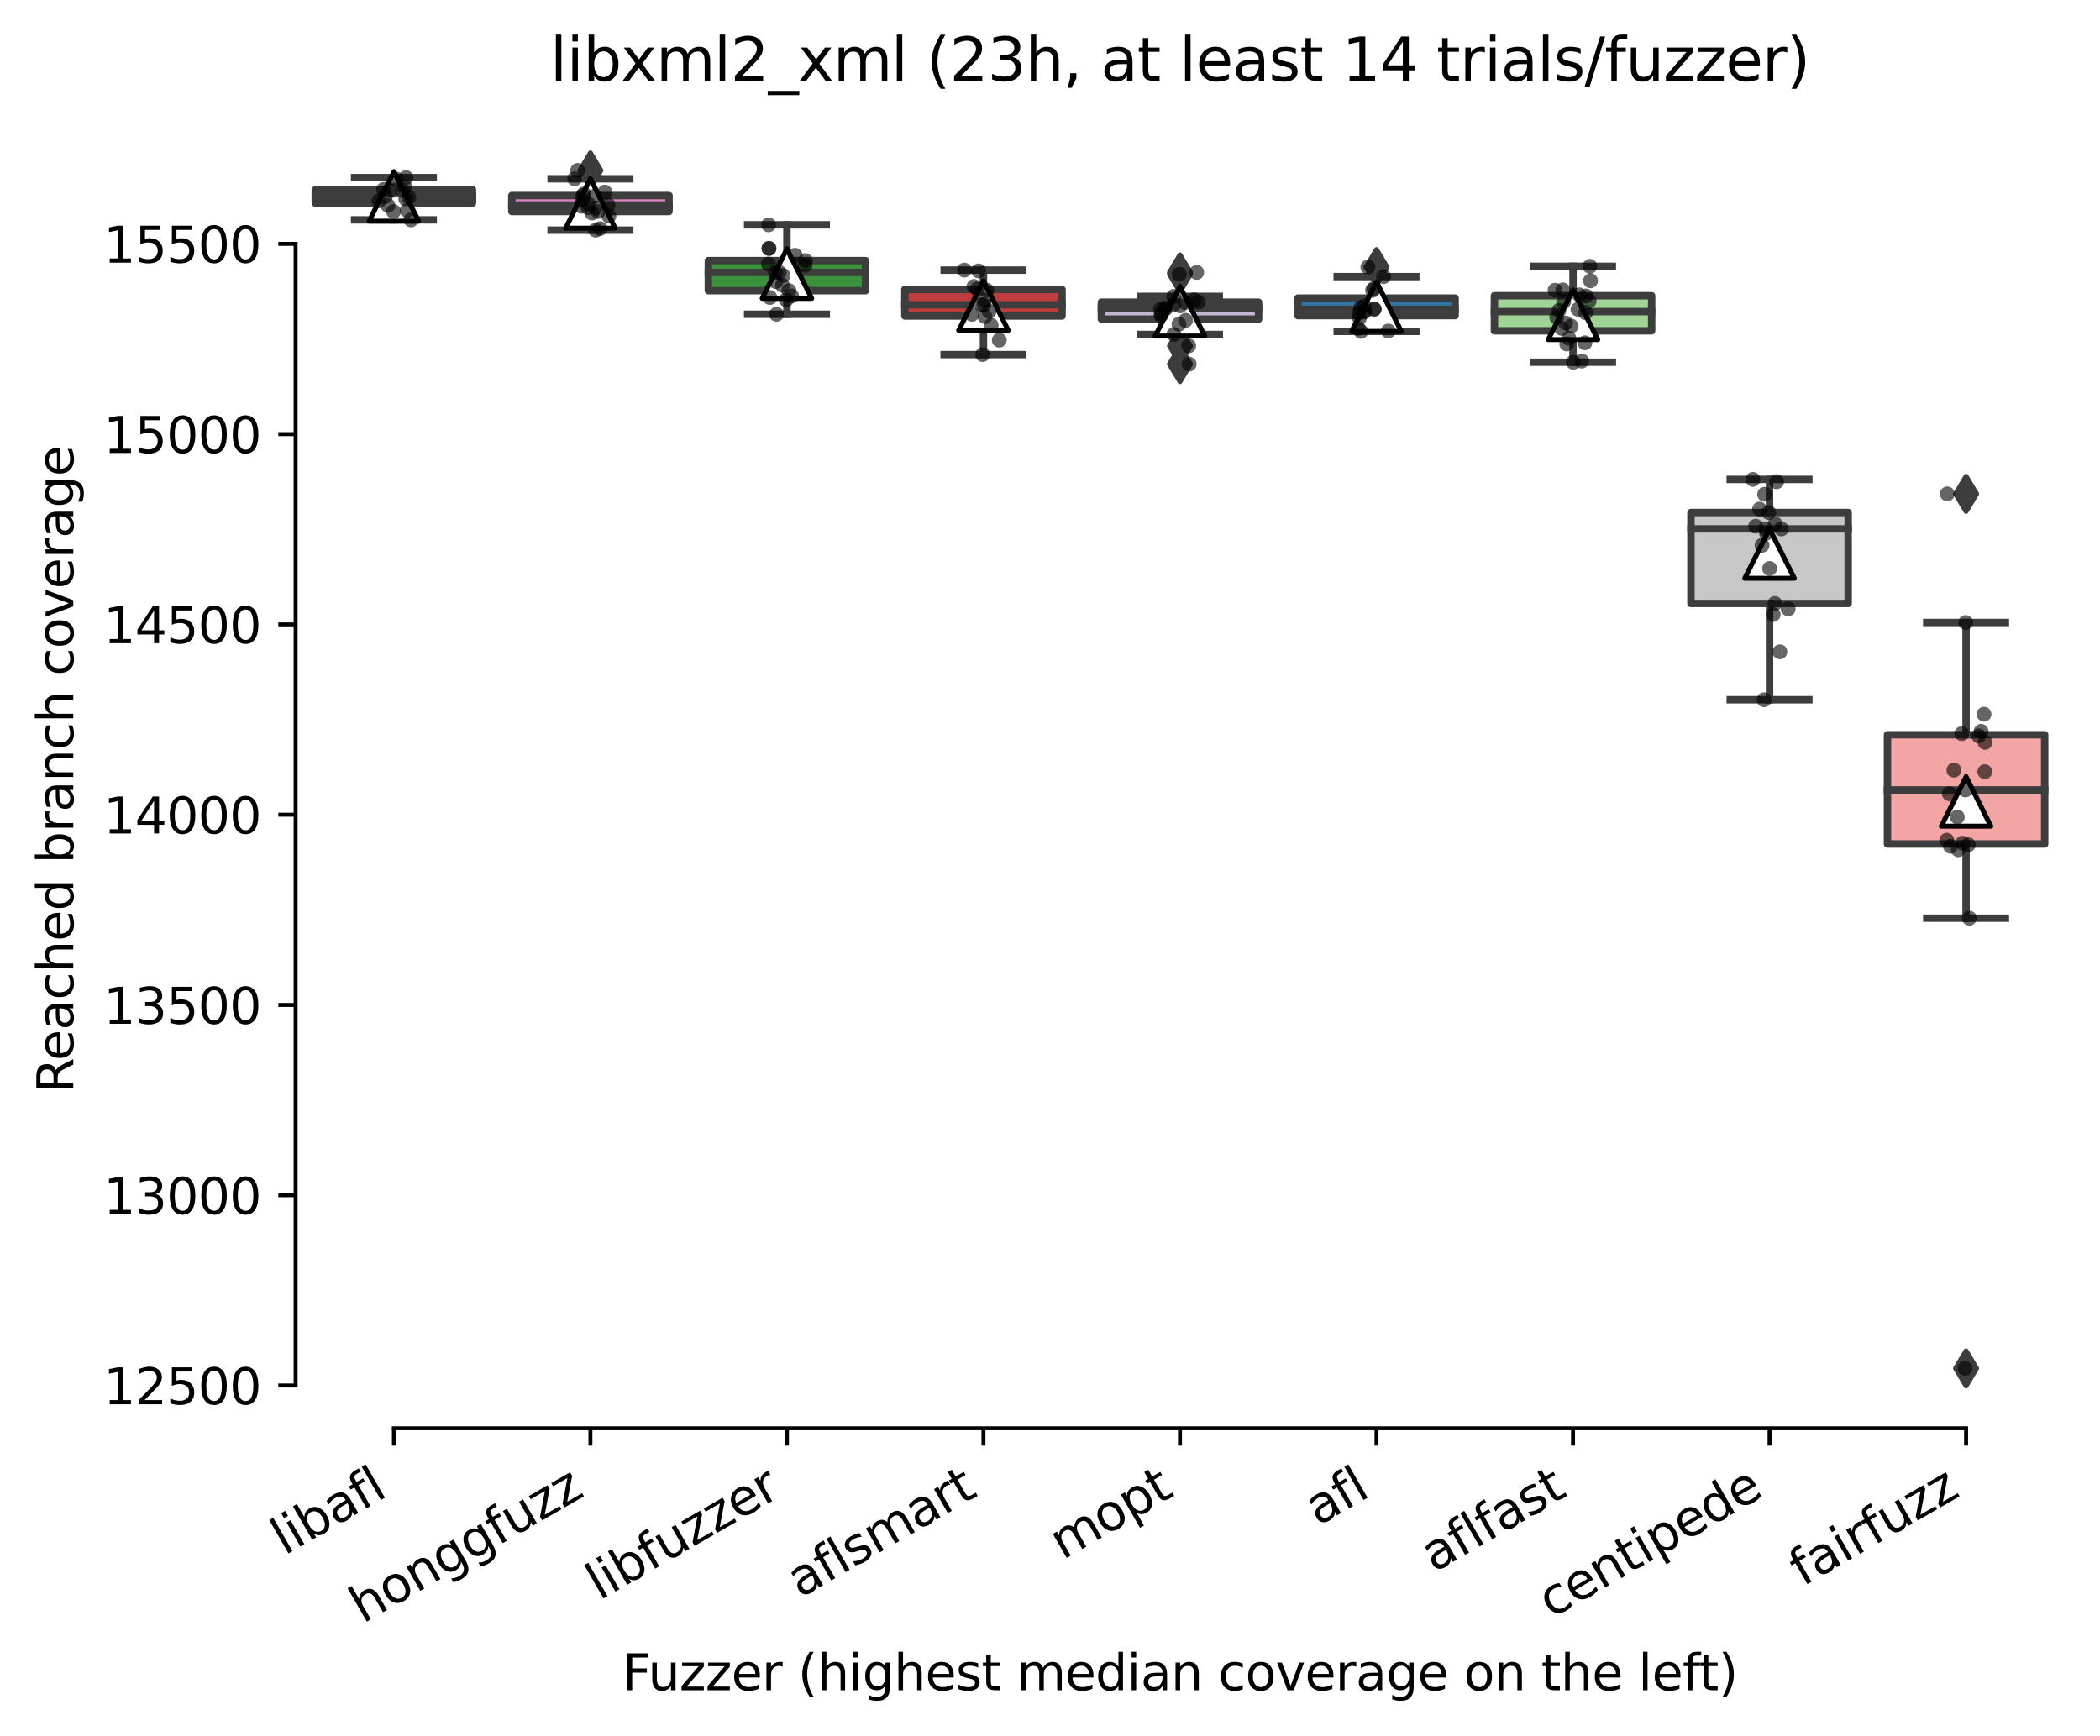 <?xml version="1.0" encoding="utf-8" standalone="no"?>
<!DOCTYPE svg PUBLIC "-//W3C//DTD SVG 1.1//EN"
  "http://www.w3.org/Graphics/SVG/1.1/DTD/svg11.dtd">
<svg xmlns:xlink="http://www.w3.org/1999/xlink" width="424.011pt" height="350.612pt" viewBox="0 0 424.011 350.612" xmlns="http://www.w3.org/2000/svg" version="1.1">
 <defs>
  <style type="text/css">*{stroke-linejoin: round; stroke-linecap: butt}</style>
 </defs>
 <g id="figure_1">
  <g id="patch_1">
   <path d="M 0 350.612 
L 424.011 350.612 
L 424.011 0 
L 0 0 
z
" style="fill: #ffffff"/>
  </g>
  <g id="axes_1">
   <g id="patch_2">
    <path d="M 59.691 288.43 
L 416.811 288.43 
L 416.811 22.318 
L 59.691 22.318 
z
" style="fill: #ffffff"/>
   </g>
   <g id="patch_3">
    <path d="M 63.659 41.023 
L 95.403 41.023 
L 95.403 38.333 
L 63.659 38.333 
L 63.659 41.023 
z
" clip-path="url(#p9072d6dd89)" style="fill: #d1d197; stroke: #3d3d3d; stroke-width: 1.5; stroke-linejoin: miter"/>
   </g>
   <g id="patch_4">
    <path d="M 103.339 42.714 
L 135.083 42.714 
L 135.083 39.486 
L 103.339 39.486 
L 103.339 42.714 
z
" clip-path="url(#p9072d6dd89)" style="fill: #d684bd; stroke: #3d3d3d; stroke-width: 1.5; stroke-linejoin: miter"/>
   </g>
   <g id="patch_5">
    <path d="M 143.019 58.698 
L 174.763 58.698 
L 174.763 52.627 
L 143.019 52.627 
L 143.019 58.698 
z
" clip-path="url(#p9072d6dd89)" style="fill: #3a923a; stroke: #3d3d3d; stroke-width: 1.5; stroke-linejoin: miter"/>
   </g>
   <g id="patch_6">
    <path d="M 182.699 63.809 
L 214.443 63.809 
L 214.443 58.449 
L 182.699 58.449 
L 182.699 63.809 
z
" clip-path="url(#p9072d6dd89)" style="fill: #c03d3e; stroke: #3d3d3d; stroke-width: 1.5; stroke-linejoin: miter"/>
   </g>
   <g id="patch_7">
    <path d="M 222.379 64.443 
L 254.123 64.443 
L 254.123 61.023 
L 222.379 61.023 
L 222.379 64.443 
z
" clip-path="url(#p9072d6dd89)" style="fill: #c4b5d0; stroke: #3d3d3d; stroke-width: 1.5; stroke-linejoin: miter"/>
   </g>
   <g id="patch_8">
    <path d="M 262.059 63.732 
L 293.803 63.732 
L 293.803 60.197 
L 262.059 60.197 
L 262.059 63.732 
z
" clip-path="url(#p9072d6dd89)" style="fill: #3274a1; stroke: #3d3d3d; stroke-width: 1.5; stroke-linejoin: miter"/>
   </g>
   <g id="patch_9">
    <path d="M 301.739 66.806 
L 333.483 66.806 
L 333.483 59.717 
L 301.739 59.717 
L 301.739 66.806 
z
" clip-path="url(#p9072d6dd89)" style="fill: #9fd495; stroke: #3d3d3d; stroke-width: 1.5; stroke-linejoin: miter"/>
   </g>
   <g id="patch_10">
    <path d="M 341.419 121.868 
L 373.163 121.868 
L 373.163 103.501 
L 341.419 103.501 
L 341.419 121.868 
z
" clip-path="url(#p9072d6dd89)" style="fill: #c7c7c7; stroke: #3d3d3d; stroke-width: 1.5; stroke-linejoin: miter"/>
   </g>
   <g id="patch_11">
    <path d="M 381.099 170.436 
L 412.843 170.436 
L 412.843 148.381 
L 381.099 148.381 
L 381.099 170.436 
z
" clip-path="url(#p9072d6dd89)" style="fill: #f2a5a3; stroke: #3d3d3d; stroke-width: 1.5; stroke-linejoin: miter"/>
   </g>
   <g id="matplotlib.axis_1">
    <g id="xtick_1">
     <g id="line2d_1">
      <defs>
       <path id="m6a93ef9003" d="M 0 0 
L 0 3.5 
" style="stroke: #000000; stroke-width: 0.8"/>
      </defs>
      <g>
       <use xlink:href="#m6a93ef9003" x="79.531" y="288.43" style="stroke: #000000; stroke-width: 0.8"/>
      </g>
     </g>
     <g id="text_1">
      <!-- libafl -->
      <g transform="translate(57.419 314.176) rotate(-30) scale(0.1 -0.1)">
       <defs>
        <path id="DejaVuSans-6c" d="M 603 4863 
L 1178 4863 
L 1178 0 
L 603 0 
L 603 4863 
z
" transform="scale(0.016)"/>
        <path id="DejaVuSans-69" d="M 603 3500 
L 1178 3500 
L 1178 0 
L 603 0 
L 603 3500 
z
M 603 4863 
L 1178 4863 
L 1178 4134 
L 603 4134 
L 603 4863 
z
" transform="scale(0.016)"/>
        <path id="DejaVuSans-62" d="M 3116 1747 
Q 3116 2381 2855 2742 
Q 2594 3103 2138 3103 
Q 1681 3103 1420 2742 
Q 1159 2381 1159 1747 
Q 1159 1113 1420 752 
Q 1681 391 2138 391 
Q 2594 391 2855 752 
Q 3116 1113 3116 1747 
z
M 1159 2969 
Q 1341 3281 1617 3432 
Q 1894 3584 2278 3584 
Q 2916 3584 3314 3078 
Q 3713 2572 3713 1747 
Q 3713 922 3314 415 
Q 2916 -91 2278 -91 
Q 1894 -91 1617 61 
Q 1341 213 1159 525 
L 1159 0 
L 581 0 
L 581 4863 
L 1159 4863 
L 1159 2969 
z
" transform="scale(0.016)"/>
        <path id="DejaVuSans-61" d="M 2194 1759 
Q 1497 1759 1228 1600 
Q 959 1441 959 1056 
Q 959 750 1161 570 
Q 1363 391 1709 391 
Q 2188 391 2477 730 
Q 2766 1069 2766 1631 
L 2766 1759 
L 2194 1759 
z
M 3341 1997 
L 3341 0 
L 2766 0 
L 2766 531 
Q 2569 213 2275 61 
Q 1981 -91 1556 -91 
Q 1019 -91 701 211 
Q 384 513 384 1019 
Q 384 1609 779 1909 
Q 1175 2209 1959 2209 
L 2766 2209 
L 2766 2266 
Q 2766 2663 2505 2880 
Q 2244 3097 1772 3097 
Q 1472 3097 1187 3025 
Q 903 2953 641 2809 
L 641 3341 
Q 956 3463 1253 3523 
Q 1550 3584 1831 3584 
Q 2591 3584 2966 3190 
Q 3341 2797 3341 1997 
z
" transform="scale(0.016)"/>
        <path id="DejaVuSans-66" d="M 2375 4863 
L 2375 4384 
L 1825 4384 
Q 1516 4384 1395 4259 
Q 1275 4134 1275 3809 
L 1275 3500 
L 2222 3500 
L 2222 3053 
L 1275 3053 
L 1275 0 
L 697 0 
L 697 3053 
L 147 3053 
L 147 3500 
L 697 3500 
L 697 3744 
Q 697 4328 969 4595 
Q 1241 4863 1831 4863 
L 2375 4863 
z
" transform="scale(0.016)"/>
       </defs>
       <use xlink:href="#DejaVuSans-6c"/>
       <use xlink:href="#DejaVuSans-69" x="27.783"/>
       <use xlink:href="#DejaVuSans-62" x="55.566"/>
       <use xlink:href="#DejaVuSans-61" x="119.043"/>
       <use xlink:href="#DejaVuSans-66" x="180.322"/>
       <use xlink:href="#DejaVuSans-6c" x="215.527"/>
      </g>
     </g>
    </g>
    <g id="xtick_2">
     <g id="line2d_2">
      <g>
       <use xlink:href="#m6a93ef9003" x="119.211" y="288.43" style="stroke: #000000; stroke-width: 0.8"/>
      </g>
     </g>
     <g id="text_2">
      <!-- honggfuzz -->
      <g transform="translate(73.271 327.933) rotate(-30) scale(0.1 -0.1)">
       <defs>
        <path id="DejaVuSans-68" d="M 3513 2113 
L 3513 0 
L 2938 0 
L 2938 2094 
Q 2938 2591 2744 2837 
Q 2550 3084 2163 3084 
Q 1697 3084 1428 2787 
Q 1159 2491 1159 1978 
L 1159 0 
L 581 0 
L 581 4863 
L 1159 4863 
L 1159 2956 
Q 1366 3272 1645 3428 
Q 1925 3584 2291 3584 
Q 2894 3584 3203 3211 
Q 3513 2838 3513 2113 
z
" transform="scale(0.016)"/>
        <path id="DejaVuSans-6f" d="M 1959 3097 
Q 1497 3097 1228 2736 
Q 959 2375 959 1747 
Q 959 1119 1226 758 
Q 1494 397 1959 397 
Q 2419 397 2687 759 
Q 2956 1122 2956 1747 
Q 2956 2369 2687 2733 
Q 2419 3097 1959 3097 
z
M 1959 3584 
Q 2709 3584 3137 3096 
Q 3566 2609 3566 1747 
Q 3566 888 3137 398 
Q 2709 -91 1959 -91 
Q 1206 -91 779 398 
Q 353 888 353 1747 
Q 353 2609 779 3096 
Q 1206 3584 1959 3584 
z
" transform="scale(0.016)"/>
        <path id="DejaVuSans-6e" d="M 3513 2113 
L 3513 0 
L 2938 0 
L 2938 2094 
Q 2938 2591 2744 2837 
Q 2550 3084 2163 3084 
Q 1697 3084 1428 2787 
Q 1159 2491 1159 1978 
L 1159 0 
L 581 0 
L 581 3500 
L 1159 3500 
L 1159 2956 
Q 1366 3272 1645 3428 
Q 1925 3584 2291 3584 
Q 2894 3584 3203 3211 
Q 3513 2838 3513 2113 
z
" transform="scale(0.016)"/>
        <path id="DejaVuSans-67" d="M 2906 1791 
Q 2906 2416 2648 2759 
Q 2391 3103 1925 3103 
Q 1463 3103 1205 2759 
Q 947 2416 947 1791 
Q 947 1169 1205 825 
Q 1463 481 1925 481 
Q 2391 481 2648 825 
Q 2906 1169 2906 1791 
z
M 3481 434 
Q 3481 -459 3084 -895 
Q 2688 -1331 1869 -1331 
Q 1566 -1331 1297 -1286 
Q 1028 -1241 775 -1147 
L 775 -588 
Q 1028 -725 1275 -790 
Q 1522 -856 1778 -856 
Q 2344 -856 2625 -561 
Q 2906 -266 2906 331 
L 2906 616 
Q 2728 306 2450 153 
Q 2172 0 1784 0 
Q 1141 0 747 490 
Q 353 981 353 1791 
Q 353 2603 747 3093 
Q 1141 3584 1784 3584 
Q 2172 3584 2450 3431 
Q 2728 3278 2906 2969 
L 2906 3500 
L 3481 3500 
L 3481 434 
z
" transform="scale(0.016)"/>
        <path id="DejaVuSans-75" d="M 544 1381 
L 544 3500 
L 1119 3500 
L 1119 1403 
Q 1119 906 1312 657 
Q 1506 409 1894 409 
Q 2359 409 2629 706 
Q 2900 1003 2900 1516 
L 2900 3500 
L 3475 3500 
L 3475 0 
L 2900 0 
L 2900 538 
Q 2691 219 2414 64 
Q 2138 -91 1772 -91 
Q 1169 -91 856 284 
Q 544 659 544 1381 
z
M 1991 3584 
L 1991 3584 
z
" transform="scale(0.016)"/>
        <path id="DejaVuSans-7a" d="M 353 3500 
L 3084 3500 
L 3084 2975 
L 922 459 
L 3084 459 
L 3084 0 
L 275 0 
L 275 525 
L 2438 3041 
L 353 3041 
L 353 3500 
z
" transform="scale(0.016)"/>
       </defs>
       <use xlink:href="#DejaVuSans-68"/>
       <use xlink:href="#DejaVuSans-6f" x="63.379"/>
       <use xlink:href="#DejaVuSans-6e" x="124.561"/>
       <use xlink:href="#DejaVuSans-67" x="187.939"/>
       <use xlink:href="#DejaVuSans-67" x="251.416"/>
       <use xlink:href="#DejaVuSans-66" x="314.893"/>
       <use xlink:href="#DejaVuSans-75" x="350.098"/>
       <use xlink:href="#DejaVuSans-7a" x="413.477"/>
       <use xlink:href="#DejaVuSans-7a" x="465.967"/>
      </g>
     </g>
    </g>
    <g id="xtick_3">
     <g id="line2d_3">
      <g>
       <use xlink:href="#m6a93ef9003" x="158.891" y="288.43" style="stroke: #000000; stroke-width: 0.8"/>
      </g>
     </g>
     <g id="text_3">
      <!-- libfuzzer -->
      <g transform="translate(121.024 323.272) rotate(-30) scale(0.1 -0.1)">
       <defs>
        <path id="DejaVuSans-65" d="M 3597 1894 
L 3597 1613 
L 953 1613 
Q 991 1019 1311 708 
Q 1631 397 2203 397 
Q 2534 397 2845 478 
Q 3156 559 3463 722 
L 3463 178 
Q 3153 47 2828 -22 
Q 2503 -91 2169 -91 
Q 1331 -91 842 396 
Q 353 884 353 1716 
Q 353 2575 817 3079 
Q 1281 3584 2069 3584 
Q 2775 3584 3186 3129 
Q 3597 2675 3597 1894 
z
M 3022 2063 
Q 3016 2534 2758 2815 
Q 2500 3097 2075 3097 
Q 1594 3097 1305 2825 
Q 1016 2553 972 2059 
L 3022 2063 
z
" transform="scale(0.016)"/>
        <path id="DejaVuSans-72" d="M 2631 2963 
Q 2534 3019 2420 3045 
Q 2306 3072 2169 3072 
Q 1681 3072 1420 2755 
Q 1159 2438 1159 1844 
L 1159 0 
L 581 0 
L 581 3500 
L 1159 3500 
L 1159 2956 
Q 1341 3275 1631 3429 
Q 1922 3584 2338 3584 
Q 2397 3584 2469 3576 
Q 2541 3569 2628 3553 
L 2631 2963 
z
" transform="scale(0.016)"/>
       </defs>
       <use xlink:href="#DejaVuSans-6c"/>
       <use xlink:href="#DejaVuSans-69" x="27.783"/>
       <use xlink:href="#DejaVuSans-62" x="55.566"/>
       <use xlink:href="#DejaVuSans-66" x="119.043"/>
       <use xlink:href="#DejaVuSans-75" x="154.248"/>
       <use xlink:href="#DejaVuSans-7a" x="217.627"/>
       <use xlink:href="#DejaVuSans-7a" x="270.117"/>
       <use xlink:href="#DejaVuSans-65" x="322.607"/>
       <use xlink:href="#DejaVuSans-72" x="384.131"/>
      </g>
     </g>
    </g>
    <g id="xtick_4">
     <g id="line2d_4">
      <g>
       <use xlink:href="#m6a93ef9003" x="198.571" y="288.43" style="stroke: #000000; stroke-width: 0.8"/>
      </g>
     </g>
     <g id="text_4">
      <!-- aflsmart -->
      <g transform="translate(161.56 322.779) rotate(-30) scale(0.1 -0.1)">
       <defs>
        <path id="DejaVuSans-73" d="M 2834 3397 
L 2834 2853 
Q 2591 2978 2328 3040 
Q 2066 3103 1784 3103 
Q 1356 3103 1142 2972 
Q 928 2841 928 2578 
Q 928 2378 1081 2264 
Q 1234 2150 1697 2047 
L 1894 2003 
Q 2506 1872 2764 1633 
Q 3022 1394 3022 966 
Q 3022 478 2636 193 
Q 2250 -91 1575 -91 
Q 1294 -91 989 -36 
Q 684 19 347 128 
L 347 722 
Q 666 556 975 473 
Q 1284 391 1588 391 
Q 1994 391 2212 530 
Q 2431 669 2431 922 
Q 2431 1156 2273 1281 
Q 2116 1406 1581 1522 
L 1381 1569 
Q 847 1681 609 1914 
Q 372 2147 372 2553 
Q 372 3047 722 3315 
Q 1072 3584 1716 3584 
Q 2034 3584 2315 3537 
Q 2597 3491 2834 3397 
z
" transform="scale(0.016)"/>
        <path id="DejaVuSans-6d" d="M 3328 2828 
Q 3544 3216 3844 3400 
Q 4144 3584 4550 3584 
Q 5097 3584 5394 3201 
Q 5691 2819 5691 2113 
L 5691 0 
L 5113 0 
L 5113 2094 
Q 5113 2597 4934 2840 
Q 4756 3084 4391 3084 
Q 3944 3084 3684 2787 
Q 3425 2491 3425 1978 
L 3425 0 
L 2847 0 
L 2847 2094 
Q 2847 2600 2669 2842 
Q 2491 3084 2119 3084 
Q 1678 3084 1418 2786 
Q 1159 2488 1159 1978 
L 1159 0 
L 581 0 
L 581 3500 
L 1159 3500 
L 1159 2956 
Q 1356 3278 1631 3431 
Q 1906 3584 2284 3584 
Q 2666 3584 2933 3390 
Q 3200 3197 3328 2828 
z
" transform="scale(0.016)"/>
        <path id="DejaVuSans-74" d="M 1172 4494 
L 1172 3500 
L 2356 3500 
L 2356 3053 
L 1172 3053 
L 1172 1153 
Q 1172 725 1289 603 
Q 1406 481 1766 481 
L 2356 481 
L 2356 0 
L 1766 0 
Q 1100 0 847 248 
Q 594 497 594 1153 
L 594 3053 
L 172 3053 
L 172 3500 
L 594 3500 
L 594 4494 
L 1172 4494 
z
" transform="scale(0.016)"/>
       </defs>
       <use xlink:href="#DejaVuSans-61"/>
       <use xlink:href="#DejaVuSans-66" x="61.279"/>
       <use xlink:href="#DejaVuSans-6c" x="96.484"/>
       <use xlink:href="#DejaVuSans-73" x="124.268"/>
       <use xlink:href="#DejaVuSans-6d" x="176.367"/>
       <use xlink:href="#DejaVuSans-61" x="273.779"/>
       <use xlink:href="#DejaVuSans-72" x="335.059"/>
       <use xlink:href="#DejaVuSans-74" x="376.172"/>
      </g>
     </g>
    </g>
    <g id="xtick_5">
     <g id="line2d_5">
      <g>
       <use xlink:href="#m6a93ef9003" x="238.251" y="288.43" style="stroke: #000000; stroke-width: 0.8"/>
      </g>
     </g>
     <g id="text_5">
      <!-- mopt -->
      <g transform="translate(214.583 315.075) rotate(-30) scale(0.1 -0.1)">
       <defs>
        <path id="DejaVuSans-70" d="M 1159 525 
L 1159 -1331 
L 581 -1331 
L 581 3500 
L 1159 3500 
L 1159 2969 
Q 1341 3281 1617 3432 
Q 1894 3584 2278 3584 
Q 2916 3584 3314 3078 
Q 3713 2572 3713 1747 
Q 3713 922 3314 415 
Q 2916 -91 2278 -91 
Q 1894 -91 1617 61 
Q 1341 213 1159 525 
z
M 3116 1747 
Q 3116 2381 2855 2742 
Q 2594 3103 2138 3103 
Q 1681 3103 1420 2742 
Q 1159 2381 1159 1747 
Q 1159 1113 1420 752 
Q 1681 391 2138 391 
Q 2594 391 2855 752 
Q 3116 1113 3116 1747 
z
" transform="scale(0.016)"/>
       </defs>
       <use xlink:href="#DejaVuSans-6d"/>
       <use xlink:href="#DejaVuSans-6f" x="97.412"/>
       <use xlink:href="#DejaVuSans-70" x="158.594"/>
       <use xlink:href="#DejaVuSans-74" x="222.07"/>
      </g>
     </g>
    </g>
    <g id="xtick_6">
     <g id="line2d_6">
      <g>
       <use xlink:href="#m6a93ef9003" x="277.931" y="288.43" style="stroke: #000000; stroke-width: 0.8"/>
      </g>
     </g>
     <g id="text_6">
      <!-- afl -->
      <g transform="translate(266.129 308.224) rotate(-30) scale(0.1 -0.1)">
       <use xlink:href="#DejaVuSans-61"/>
       <use xlink:href="#DejaVuSans-66" x="61.279"/>
       <use xlink:href="#DejaVuSans-6c" x="96.484"/>
      </g>
     </g>
    </g>
    <g id="xtick_7">
     <g id="line2d_7">
      <g>
       <use xlink:href="#m6a93ef9003" x="317.611" y="288.43" style="stroke: #000000; stroke-width: 0.8"/>
      </g>
     </g>
     <g id="text_7">
      <!-- aflfast -->
      <g transform="translate(289.547 317.613) rotate(-30) scale(0.1 -0.1)">
       <use xlink:href="#DejaVuSans-61"/>
       <use xlink:href="#DejaVuSans-66" x="61.279"/>
       <use xlink:href="#DejaVuSans-6c" x="96.484"/>
       <use xlink:href="#DejaVuSans-66" x="124.268"/>
       <use xlink:href="#DejaVuSans-61" x="159.473"/>
       <use xlink:href="#DejaVuSans-73" x="220.752"/>
       <use xlink:href="#DejaVuSans-74" x="272.852"/>
      </g>
     </g>
    </g>
    <g id="xtick_8">
     <g id="line2d_8">
      <g>
       <use xlink:href="#m6a93ef9003" x="357.291" y="288.43" style="stroke: #000000; stroke-width: 0.8"/>
      </g>
     </g>
     <g id="text_8">
      <!-- centipede -->
      <g transform="translate(313.217 326.856) rotate(-30) scale(0.1 -0.1)">
       <defs>
        <path id="DejaVuSans-63" d="M 3122 3366 
L 3122 2828 
Q 2878 2963 2633 3030 
Q 2388 3097 2138 3097 
Q 1578 3097 1268 2742 
Q 959 2388 959 1747 
Q 959 1106 1268 751 
Q 1578 397 2138 397 
Q 2388 397 2633 464 
Q 2878 531 3122 666 
L 3122 134 
Q 2881 22 2623 -34 
Q 2366 -91 2075 -91 
Q 1284 -91 818 406 
Q 353 903 353 1747 
Q 353 2603 823 3093 
Q 1294 3584 2113 3584 
Q 2378 3584 2631 3529 
Q 2884 3475 3122 3366 
z
" transform="scale(0.016)"/>
        <path id="DejaVuSans-64" d="M 2906 2969 
L 2906 4863 
L 3481 4863 
L 3481 0 
L 2906 0 
L 2906 525 
Q 2725 213 2448 61 
Q 2172 -91 1784 -91 
Q 1150 -91 751 415 
Q 353 922 353 1747 
Q 353 2572 751 3078 
Q 1150 3584 1784 3584 
Q 2172 3584 2448 3432 
Q 2725 3281 2906 2969 
z
M 947 1747 
Q 947 1113 1208 752 
Q 1469 391 1925 391 
Q 2381 391 2643 752 
Q 2906 1113 2906 1747 
Q 2906 2381 2643 2742 
Q 2381 3103 1925 3103 
Q 1469 3103 1208 2742 
Q 947 2381 947 1747 
z
" transform="scale(0.016)"/>
       </defs>
       <use xlink:href="#DejaVuSans-63"/>
       <use xlink:href="#DejaVuSans-65" x="54.98"/>
       <use xlink:href="#DejaVuSans-6e" x="116.504"/>
       <use xlink:href="#DejaVuSans-74" x="179.883"/>
       <use xlink:href="#DejaVuSans-69" x="219.092"/>
       <use xlink:href="#DejaVuSans-70" x="246.875"/>
       <use xlink:href="#DejaVuSans-65" x="310.352"/>
       <use xlink:href="#DejaVuSans-64" x="371.875"/>
       <use xlink:href="#DejaVuSans-65" x="435.352"/>
      </g>
     </g>
    </g>
    <g id="xtick_9">
     <g id="line2d_9">
      <g>
       <use xlink:href="#m6a93ef9003" x="396.971" y="288.43" style="stroke: #000000; stroke-width: 0.8"/>
      </g>
     </g>
     <g id="text_9">
      <!-- fairfuzz -->
      <g transform="translate(363.981 320.457) rotate(-30) scale(0.1 -0.1)">
       <use xlink:href="#DejaVuSans-66"/>
       <use xlink:href="#DejaVuSans-61" x="35.205"/>
       <use xlink:href="#DejaVuSans-69" x="96.484"/>
       <use xlink:href="#DejaVuSans-72" x="124.268"/>
       <use xlink:href="#DejaVuSans-66" x="165.381"/>
       <use xlink:href="#DejaVuSans-75" x="200.586"/>
       <use xlink:href="#DejaVuSans-7a" x="263.965"/>
       <use xlink:href="#DejaVuSans-7a" x="316.455"/>
      </g>
     </g>
    </g>
    <g id="text_10">
     <!-- Fuzzer (highest median coverage on the left) -->
     <g transform="translate(125.633 341.333) scale(0.1 -0.1)">
      <defs>
       <path id="DejaVuSans-46" d="M 628 4666 
L 3309 4666 
L 3309 4134 
L 1259 4134 
L 1259 2759 
L 3109 2759 
L 3109 2228 
L 1259 2228 
L 1259 0 
L 628 0 
L 628 4666 
z
" transform="scale(0.016)"/>
       <path id="DejaVuSans-20" transform="scale(0.016)"/>
       <path id="DejaVuSans-28" d="M 1984 4856 
Q 1566 4138 1362 3434 
Q 1159 2731 1159 2009 
Q 1159 1288 1364 580 
Q 1569 -128 1984 -844 
L 1484 -844 
Q 1016 -109 783 600 
Q 550 1309 550 2009 
Q 550 2706 781 3412 
Q 1013 4119 1484 4856 
L 1984 4856 
z
" transform="scale(0.016)"/>
       <path id="DejaVuSans-76" d="M 191 3500 
L 800 3500 
L 1894 563 
L 2988 3500 
L 3597 3500 
L 2284 0 
L 1503 0 
L 191 3500 
z
" transform="scale(0.016)"/>
       <path id="DejaVuSans-29" d="M 513 4856 
L 1013 4856 
Q 1481 4119 1714 3412 
Q 1947 2706 1947 2009 
Q 1947 1309 1714 600 
Q 1481 -109 1013 -844 
L 513 -844 
Q 928 -128 1133 580 
Q 1338 1288 1338 2009 
Q 1338 2731 1133 3434 
Q 928 4138 513 4856 
z
" transform="scale(0.016)"/>
      </defs>
      <use xlink:href="#DejaVuSans-46"/>
      <use xlink:href="#DejaVuSans-75" x="52.02"/>
      <use xlink:href="#DejaVuSans-7a" x="115.398"/>
      <use xlink:href="#DejaVuSans-7a" x="167.889"/>
      <use xlink:href="#DejaVuSans-65" x="220.379"/>
      <use xlink:href="#DejaVuSans-72" x="281.902"/>
      <use xlink:href="#DejaVuSans-20" x="323.016"/>
      <use xlink:href="#DejaVuSans-28" x="354.803"/>
      <use xlink:href="#DejaVuSans-68" x="393.816"/>
      <use xlink:href="#DejaVuSans-69" x="457.195"/>
      <use xlink:href="#DejaVuSans-67" x="484.979"/>
      <use xlink:href="#DejaVuSans-68" x="548.455"/>
      <use xlink:href="#DejaVuSans-65" x="611.834"/>
      <use xlink:href="#DejaVuSans-73" x="673.357"/>
      <use xlink:href="#DejaVuSans-74" x="725.457"/>
      <use xlink:href="#DejaVuSans-20" x="764.666"/>
      <use xlink:href="#DejaVuSans-6d" x="796.453"/>
      <use xlink:href="#DejaVuSans-65" x="893.865"/>
      <use xlink:href="#DejaVuSans-64" x="955.389"/>
      <use xlink:href="#DejaVuSans-69" x="1018.865"/>
      <use xlink:href="#DejaVuSans-61" x="1046.648"/>
      <use xlink:href="#DejaVuSans-6e" x="1107.928"/>
      <use xlink:href="#DejaVuSans-20" x="1171.307"/>
      <use xlink:href="#DejaVuSans-63" x="1203.094"/>
      <use xlink:href="#DejaVuSans-6f" x="1258.074"/>
      <use xlink:href="#DejaVuSans-76" x="1319.256"/>
      <use xlink:href="#DejaVuSans-65" x="1378.436"/>
      <use xlink:href="#DejaVuSans-72" x="1439.959"/>
      <use xlink:href="#DejaVuSans-61" x="1481.072"/>
      <use xlink:href="#DejaVuSans-67" x="1542.352"/>
      <use xlink:href="#DejaVuSans-65" x="1605.828"/>
      <use xlink:href="#DejaVuSans-20" x="1667.352"/>
      <use xlink:href="#DejaVuSans-6f" x="1699.139"/>
      <use xlink:href="#DejaVuSans-6e" x="1760.32"/>
      <use xlink:href="#DejaVuSans-20" x="1823.699"/>
      <use xlink:href="#DejaVuSans-74" x="1855.486"/>
      <use xlink:href="#DejaVuSans-68" x="1894.695"/>
      <use xlink:href="#DejaVuSans-65" x="1958.074"/>
      <use xlink:href="#DejaVuSans-20" x="2019.598"/>
      <use xlink:href="#DejaVuSans-6c" x="2051.385"/>
      <use xlink:href="#DejaVuSans-65" x="2079.168"/>
      <use xlink:href="#DejaVuSans-66" x="2140.691"/>
      <use xlink:href="#DejaVuSans-74" x="2174.146"/>
      <use xlink:href="#DejaVuSans-29" x="2213.355"/>
     </g>
    </g>
   </g>
   <g id="matplotlib.axis_2">
    <g id="ytick_1">
     <g id="line2d_10">
      <defs>
       <path id="m558273a25b" d="M 0 0 
L -3.5 0 
" style="stroke: #000000; stroke-width: 0.8"/>
      </defs>
      <g>
       <use xlink:href="#m558273a25b" x="59.691" y="279.792" style="stroke: #000000; stroke-width: 0.8"/>
      </g>
     </g>
     <g id="text_11">
      <!-- 12500 -->
      <g transform="translate(20.878 283.592) scale(0.1 -0.1)">
       <defs>
        <path id="DejaVuSans-31" d="M 794 531 
L 1825 531 
L 1825 4091 
L 703 3866 
L 703 4441 
L 1819 4666 
L 2450 4666 
L 2450 531 
L 3481 531 
L 3481 0 
L 794 0 
L 794 531 
z
" transform="scale(0.016)"/>
        <path id="DejaVuSans-32" d="M 1228 531 
L 3431 531 
L 3431 0 
L 469 0 
L 469 531 
Q 828 903 1448 1529 
Q 2069 2156 2228 2338 
Q 2531 2678 2651 2914 
Q 2772 3150 2772 3378 
Q 2772 3750 2511 3984 
Q 2250 4219 1831 4219 
Q 1534 4219 1204 4116 
Q 875 4013 500 3803 
L 500 4441 
Q 881 4594 1212 4672 
Q 1544 4750 1819 4750 
Q 2544 4750 2975 4387 
Q 3406 4025 3406 3419 
Q 3406 3131 3298 2873 
Q 3191 2616 2906 2266 
Q 2828 2175 2409 1742 
Q 1991 1309 1228 531 
z
" transform="scale(0.016)"/>
        <path id="DejaVuSans-35" d="M 691 4666 
L 3169 4666 
L 3169 4134 
L 1269 4134 
L 1269 2991 
Q 1406 3038 1543 3061 
Q 1681 3084 1819 3084 
Q 2600 3084 3056 2656 
Q 3513 2228 3513 1497 
Q 3513 744 3044 326 
Q 2575 -91 1722 -91 
Q 1428 -91 1123 -41 
Q 819 9 494 109 
L 494 744 
Q 775 591 1075 516 
Q 1375 441 1709 441 
Q 2250 441 2565 725 
Q 2881 1009 2881 1497 
Q 2881 1984 2565 2268 
Q 2250 2553 1709 2553 
Q 1456 2553 1204 2497 
Q 953 2441 691 2322 
L 691 4666 
z
" transform="scale(0.016)"/>
        <path id="DejaVuSans-30" d="M 2034 4250 
Q 1547 4250 1301 3770 
Q 1056 3291 1056 2328 
Q 1056 1369 1301 889 
Q 1547 409 2034 409 
Q 2525 409 2770 889 
Q 3016 1369 3016 2328 
Q 3016 3291 2770 3770 
Q 2525 4250 2034 4250 
z
M 2034 4750 
Q 2819 4750 3233 4129 
Q 3647 3509 3647 2328 
Q 3647 1150 3233 529 
Q 2819 -91 2034 -91 
Q 1250 -91 836 529 
Q 422 1150 422 2328 
Q 422 3509 836 4129 
Q 1250 4750 2034 4750 
z
" transform="scale(0.016)"/>
       </defs>
       <use xlink:href="#DejaVuSans-31"/>
       <use xlink:href="#DejaVuSans-32" x="63.623"/>
       <use xlink:href="#DejaVuSans-35" x="127.246"/>
       <use xlink:href="#DejaVuSans-30" x="190.869"/>
       <use xlink:href="#DejaVuSans-30" x="254.492"/>
      </g>
     </g>
    </g>
    <g id="ytick_2">
     <g id="line2d_11">
      <g>
       <use xlink:href="#m558273a25b" x="59.691" y="241.368" style="stroke: #000000; stroke-width: 0.8"/>
      </g>
     </g>
     <g id="text_12">
      <!-- 13000 -->
      <g transform="translate(20.878 245.167) scale(0.1 -0.1)">
       <defs>
        <path id="DejaVuSans-33" d="M 2597 2516 
Q 3050 2419 3304 2112 
Q 3559 1806 3559 1356 
Q 3559 666 3084 287 
Q 2609 -91 1734 -91 
Q 1441 -91 1130 -33 
Q 819 25 488 141 
L 488 750 
Q 750 597 1062 519 
Q 1375 441 1716 441 
Q 2309 441 2620 675 
Q 2931 909 2931 1356 
Q 2931 1769 2642 2001 
Q 2353 2234 1838 2234 
L 1294 2234 
L 1294 2753 
L 1863 2753 
Q 2328 2753 2575 2939 
Q 2822 3125 2822 3475 
Q 2822 3834 2567 4026 
Q 2313 4219 1838 4219 
Q 1578 4219 1281 4162 
Q 984 4106 628 3988 
L 628 4550 
Q 988 4650 1302 4700 
Q 1616 4750 1894 4750 
Q 2613 4750 3031 4423 
Q 3450 4097 3450 3541 
Q 3450 3153 3228 2886 
Q 3006 2619 2597 2516 
z
" transform="scale(0.016)"/>
       </defs>
       <use xlink:href="#DejaVuSans-31"/>
       <use xlink:href="#DejaVuSans-33" x="63.623"/>
       <use xlink:href="#DejaVuSans-30" x="127.246"/>
       <use xlink:href="#DejaVuSans-30" x="190.869"/>
       <use xlink:href="#DejaVuSans-30" x="254.492"/>
      </g>
     </g>
    </g>
    <g id="ytick_3">
     <g id="line2d_12">
      <g>
       <use xlink:href="#m558273a25b" x="59.691" y="202.944" style="stroke: #000000; stroke-width: 0.8"/>
      </g>
     </g>
     <g id="text_13">
      <!-- 13500 -->
      <g transform="translate(20.878 206.743) scale(0.1 -0.1)">
       <use xlink:href="#DejaVuSans-31"/>
       <use xlink:href="#DejaVuSans-33" x="63.623"/>
       <use xlink:href="#DejaVuSans-35" x="127.246"/>
       <use xlink:href="#DejaVuSans-30" x="190.869"/>
       <use xlink:href="#DejaVuSans-30" x="254.492"/>
      </g>
     </g>
    </g>
    <g id="ytick_4">
     <g id="line2d_13">
      <g>
       <use xlink:href="#m558273a25b" x="59.691" y="164.519" style="stroke: #000000; stroke-width: 0.8"/>
      </g>
     </g>
     <g id="text_14">
      <!-- 14000 -->
      <g transform="translate(20.878 168.318) scale(0.1 -0.1)">
       <defs>
        <path id="DejaVuSans-34" d="M 2419 4116 
L 825 1625 
L 2419 1625 
L 2419 4116 
z
M 2253 4666 
L 3047 4666 
L 3047 1625 
L 3713 1625 
L 3713 1100 
L 3047 1100 
L 3047 0 
L 2419 0 
L 2419 1100 
L 313 1100 
L 313 1709 
L 2253 4666 
z
" transform="scale(0.016)"/>
       </defs>
       <use xlink:href="#DejaVuSans-31"/>
       <use xlink:href="#DejaVuSans-34" x="63.623"/>
       <use xlink:href="#DejaVuSans-30" x="127.246"/>
       <use xlink:href="#DejaVuSans-30" x="190.869"/>
       <use xlink:href="#DejaVuSans-30" x="254.492"/>
      </g>
     </g>
    </g>
    <g id="ytick_5">
     <g id="line2d_14">
      <g>
       <use xlink:href="#m558273a25b" x="59.691" y="126.095" style="stroke: #000000; stroke-width: 0.8"/>
      </g>
     </g>
     <g id="text_15">
      <!-- 14500 -->
      <g transform="translate(20.878 129.894) scale(0.1 -0.1)">
       <use xlink:href="#DejaVuSans-31"/>
       <use xlink:href="#DejaVuSans-34" x="63.623"/>
       <use xlink:href="#DejaVuSans-35" x="127.246"/>
       <use xlink:href="#DejaVuSans-30" x="190.869"/>
       <use xlink:href="#DejaVuSans-30" x="254.492"/>
      </g>
     </g>
    </g>
    <g id="ytick_6">
     <g id="line2d_15">
      <g>
       <use xlink:href="#m558273a25b" x="59.691" y="87.67" style="stroke: #000000; stroke-width: 0.8"/>
      </g>
     </g>
     <g id="text_16">
      <!-- 15000 -->
      <g transform="translate(20.878 91.47) scale(0.1 -0.1)">
       <use xlink:href="#DejaVuSans-31"/>
       <use xlink:href="#DejaVuSans-35" x="63.623"/>
       <use xlink:href="#DejaVuSans-30" x="127.246"/>
       <use xlink:href="#DejaVuSans-30" x="190.869"/>
       <use xlink:href="#DejaVuSans-30" x="254.492"/>
      </g>
     </g>
    </g>
    <g id="ytick_7">
     <g id="line2d_16">
      <g>
       <use xlink:href="#m558273a25b" x="59.691" y="49.246" style="stroke: #000000; stroke-width: 0.8"/>
      </g>
     </g>
     <g id="text_17">
      <!-- 15500 -->
      <g transform="translate(20.878 53.045) scale(0.1 -0.1)">
       <use xlink:href="#DejaVuSans-31"/>
       <use xlink:href="#DejaVuSans-35" x="63.623"/>
       <use xlink:href="#DejaVuSans-35" x="127.246"/>
       <use xlink:href="#DejaVuSans-30" x="190.869"/>
       <use xlink:href="#DejaVuSans-30" x="254.492"/>
      </g>
     </g>
    </g>
    <g id="text_18">
     <!-- Reached branch coverage -->
     <g transform="translate(14.798 220.706) rotate(-90) scale(0.1 -0.1)">
      <defs>
       <path id="DejaVuSans-52" d="M 2841 2188 
Q 3044 2119 3236 1894 
Q 3428 1669 3622 1275 
L 4263 0 
L 3584 0 
L 2988 1197 
Q 2756 1666 2539 1819 
Q 2322 1972 1947 1972 
L 1259 1972 
L 1259 0 
L 628 0 
L 628 4666 
L 2053 4666 
Q 2853 4666 3247 4331 
Q 3641 3997 3641 3322 
Q 3641 2881 3436 2590 
Q 3231 2300 2841 2188 
z
M 1259 4147 
L 1259 2491 
L 2053 2491 
Q 2509 2491 2742 2702 
Q 2975 2913 2975 3322 
Q 2975 3731 2742 3939 
Q 2509 4147 2053 4147 
L 1259 4147 
z
" transform="scale(0.016)"/>
      </defs>
      <use xlink:href="#DejaVuSans-52"/>
      <use xlink:href="#DejaVuSans-65" x="64.982"/>
      <use xlink:href="#DejaVuSans-61" x="126.506"/>
      <use xlink:href="#DejaVuSans-63" x="187.785"/>
      <use xlink:href="#DejaVuSans-68" x="242.766"/>
      <use xlink:href="#DejaVuSans-65" x="306.145"/>
      <use xlink:href="#DejaVuSans-64" x="367.668"/>
      <use xlink:href="#DejaVuSans-20" x="431.145"/>
      <use xlink:href="#DejaVuSans-62" x="462.932"/>
      <use xlink:href="#DejaVuSans-72" x="526.408"/>
      <use xlink:href="#DejaVuSans-61" x="567.521"/>
      <use xlink:href="#DejaVuSans-6e" x="628.801"/>
      <use xlink:href="#DejaVuSans-63" x="692.18"/>
      <use xlink:href="#DejaVuSans-68" x="747.16"/>
      <use xlink:href="#DejaVuSans-20" x="810.539"/>
      <use xlink:href="#DejaVuSans-63" x="842.326"/>
      <use xlink:href="#DejaVuSans-6f" x="897.307"/>
      <use xlink:href="#DejaVuSans-76" x="958.488"/>
      <use xlink:href="#DejaVuSans-65" x="1017.668"/>
      <use xlink:href="#DejaVuSans-72" x="1079.191"/>
      <use xlink:href="#DejaVuSans-61" x="1120.305"/>
      <use xlink:href="#DejaVuSans-67" x="1181.584"/>
      <use xlink:href="#DejaVuSans-65" x="1245.061"/>
     </g>
    </g>
   </g>
   <g id="line2d_17">
    <path d="M 79.531 41.023 
L 79.531 44.404 
" clip-path="url(#p9072d6dd89)" style="fill: none; stroke: #3d3d3d; stroke-width: 1.5; stroke-linecap: square"/>
   </g>
   <g id="line2d_18">
    <path d="M 79.531 38.333 
L 79.531 35.874 
" clip-path="url(#p9072d6dd89)" style="fill: none; stroke: #3d3d3d; stroke-width: 1.5; stroke-linecap: square"/>
   </g>
   <g id="line2d_19">
    <path d="M 71.595 44.404 
L 87.467 44.404 
" clip-path="url(#p9072d6dd89)" style="fill: none; stroke: #3d3d3d; stroke-width: 1.5; stroke-linecap: square"/>
   </g>
   <g id="line2d_20">
    <path d="M 71.595 35.874 
L 87.467 35.874 
" clip-path="url(#p9072d6dd89)" style="fill: none; stroke: #3d3d3d; stroke-width: 1.5; stroke-linecap: square"/>
   </g>
   <g id="line2d_21"/>
   <g id="line2d_22">
    <path d="M 119.211 42.714 
L 119.211 46.479 
" clip-path="url(#p9072d6dd89)" style="fill: none; stroke: #3d3d3d; stroke-width: 1.5; stroke-linecap: square"/>
   </g>
   <g id="line2d_23">
    <path d="M 119.211 39.486 
L 119.211 36.105 
" clip-path="url(#p9072d6dd89)" style="fill: none; stroke: #3d3d3d; stroke-width: 1.5; stroke-linecap: square"/>
   </g>
   <g id="line2d_24">
    <path d="M 111.275 46.479 
L 127.147 46.479 
" clip-path="url(#p9072d6dd89)" style="fill: none; stroke: #3d3d3d; stroke-width: 1.5; stroke-linecap: square"/>
   </g>
   <g id="line2d_25">
    <path d="M 111.275 36.105 
L 127.147 36.105 
" clip-path="url(#p9072d6dd89)" style="fill: none; stroke: #3d3d3d; stroke-width: 1.5; stroke-linecap: square"/>
   </g>
   <g id="line2d_26">
    <defs>
     <path id="ma9296e1dc0" d="M -0 3.536 
L 2.121 0 
L -0 -3.536 
L -2.121 -0 
z
" style="stroke: #3d3d3d; stroke-linejoin: miter"/>
    </defs>
    <g clip-path="url(#p9072d6dd89)">
     <use xlink:href="#ma9296e1dc0" x="119.211" y="34.414" style="fill: #3d3d3d; stroke: #3d3d3d; stroke-linejoin: miter"/>
    </g>
   </g>
   <g id="line2d_27">
    <path d="M 158.891 58.698 
L 158.891 63.463 
" clip-path="url(#p9072d6dd89)" style="fill: none; stroke: #3d3d3d; stroke-width: 1.5; stroke-linecap: square"/>
   </g>
   <g id="line2d_28">
    <path d="M 158.891 52.627 
L 158.891 45.404 
" clip-path="url(#p9072d6dd89)" style="fill: none; stroke: #3d3d3d; stroke-width: 1.5; stroke-linecap: square"/>
   </g>
   <g id="line2d_29">
    <path d="M 150.955 63.463 
L 166.827 63.463 
" clip-path="url(#p9072d6dd89)" style="fill: none; stroke: #3d3d3d; stroke-width: 1.5; stroke-linecap: square"/>
   </g>
   <g id="line2d_30">
    <path d="M 150.955 45.404 
L 166.827 45.404 
" clip-path="url(#p9072d6dd89)" style="fill: none; stroke: #3d3d3d; stroke-width: 1.5; stroke-linecap: square"/>
   </g>
   <g id="line2d_31"/>
   <g id="line2d_32">
    <path d="M 198.571 63.809 
L 198.571 71.609 
" clip-path="url(#p9072d6dd89)" style="fill: none; stroke: #3d3d3d; stroke-width: 1.5; stroke-linecap: square"/>
   </g>
   <g id="line2d_33">
    <path d="M 198.571 58.449 
L 198.571 54.549 
" clip-path="url(#p9072d6dd89)" style="fill: none; stroke: #3d3d3d; stroke-width: 1.5; stroke-linecap: square"/>
   </g>
   <g id="line2d_34">
    <path d="M 190.635 71.609 
L 206.507 71.609 
" clip-path="url(#p9072d6dd89)" style="fill: none; stroke: #3d3d3d; stroke-width: 1.5; stroke-linecap: square"/>
   </g>
   <g id="line2d_35">
    <path d="M 190.635 54.549 
L 206.507 54.549 
" clip-path="url(#p9072d6dd89)" style="fill: none; stroke: #3d3d3d; stroke-width: 1.5; stroke-linecap: square"/>
   </g>
   <g id="line2d_36"/>
   <g id="line2d_37">
    <path d="M 238.251 64.443 
L 238.251 67.536 
" clip-path="url(#p9072d6dd89)" style="fill: none; stroke: #3d3d3d; stroke-width: 1.5; stroke-linecap: square"/>
   </g>
   <g id="line2d_38">
    <path d="M 238.251 61.023 
L 238.251 59.851 
" clip-path="url(#p9072d6dd89)" style="fill: none; stroke: #3d3d3d; stroke-width: 1.5; stroke-linecap: square"/>
   </g>
   <g id="line2d_39">
    <path d="M 230.315 67.536 
L 246.187 67.536 
" clip-path="url(#p9072d6dd89)" style="fill: none; stroke: #3d3d3d; stroke-width: 1.5; stroke-linecap: square"/>
   </g>
   <g id="line2d_40">
    <path d="M 230.315 59.851 
L 246.187 59.851 
" clip-path="url(#p9072d6dd89)" style="fill: none; stroke: #3d3d3d; stroke-width: 1.5; stroke-linecap: square"/>
   </g>
   <g id="line2d_41">
    <g clip-path="url(#p9072d6dd89)">
     <use xlink:href="#ma9296e1dc0" x="238.251" y="73.53" style="fill: #3d3d3d; stroke: #3d3d3d; stroke-linejoin: miter"/>
     <use xlink:href="#ma9296e1dc0" x="238.251" y="69.841" style="fill: #3d3d3d; stroke: #3d3d3d; stroke-linejoin: miter"/>
     <use xlink:href="#ma9296e1dc0" x="238.251" y="55.394" style="fill: #3d3d3d; stroke: #3d3d3d; stroke-linejoin: miter"/>
     <use xlink:href="#ma9296e1dc0" x="238.251" y="55.01" style="fill: #3d3d3d; stroke: #3d3d3d; stroke-linejoin: miter"/>
    </g>
   </g>
   <g id="line2d_42">
    <path d="M 277.931 63.732 
L 277.931 66.921 
" clip-path="url(#p9072d6dd89)" style="fill: none; stroke: #3d3d3d; stroke-width: 1.5; stroke-linecap: square"/>
   </g>
   <g id="line2d_43">
    <path d="M 277.931 60.197 
L 277.931 55.855 
" clip-path="url(#p9072d6dd89)" style="fill: none; stroke: #3d3d3d; stroke-width: 1.5; stroke-linecap: square"/>
   </g>
   <g id="line2d_44">
    <path d="M 269.995 66.921 
L 285.867 66.921 
" clip-path="url(#p9072d6dd89)" style="fill: none; stroke: #3d3d3d; stroke-width: 1.5; stroke-linecap: square"/>
   </g>
   <g id="line2d_45">
    <path d="M 269.995 55.855 
L 285.867 55.855 
" clip-path="url(#p9072d6dd89)" style="fill: none; stroke: #3d3d3d; stroke-width: 1.5; stroke-linecap: square"/>
   </g>
   <g id="line2d_46">
    <g clip-path="url(#p9072d6dd89)">
     <use xlink:href="#ma9296e1dc0" x="277.931" y="53.934" style="fill: #3d3d3d; stroke: #3d3d3d; stroke-linejoin: miter"/>
    </g>
   </g>
   <g id="line2d_47">
    <path d="M 317.611 66.806 
L 317.611 73.146 
" clip-path="url(#p9072d6dd89)" style="fill: none; stroke: #3d3d3d; stroke-width: 1.5; stroke-linecap: square"/>
   </g>
   <g id="line2d_48">
    <path d="M 317.611 59.717 
L 317.611 53.78 
" clip-path="url(#p9072d6dd89)" style="fill: none; stroke: #3d3d3d; stroke-width: 1.5; stroke-linecap: square"/>
   </g>
   <g id="line2d_49">
    <path d="M 309.675 73.146 
L 325.547 73.146 
" clip-path="url(#p9072d6dd89)" style="fill: none; stroke: #3d3d3d; stroke-width: 1.5; stroke-linecap: square"/>
   </g>
   <g id="line2d_50">
    <path d="M 309.675 53.78 
L 325.547 53.78 
" clip-path="url(#p9072d6dd89)" style="fill: none; stroke: #3d3d3d; stroke-width: 1.5; stroke-linecap: square"/>
   </g>
   <g id="line2d_51"/>
   <g id="line2d_52">
    <path d="M 357.291 121.868 
L 357.291 141.311 
" clip-path="url(#p9072d6dd89)" style="fill: none; stroke: #3d3d3d; stroke-width: 1.5; stroke-linecap: square"/>
   </g>
   <g id="line2d_53">
    <path d="M 357.291 103.501 
L 357.291 96.815 
" clip-path="url(#p9072d6dd89)" style="fill: none; stroke: #3d3d3d; stroke-width: 1.5; stroke-linecap: square"/>
   </g>
   <g id="line2d_54">
    <path d="M 349.355 141.311 
L 365.227 141.311 
" clip-path="url(#p9072d6dd89)" style="fill: none; stroke: #3d3d3d; stroke-width: 1.5; stroke-linecap: square"/>
   </g>
   <g id="line2d_55">
    <path d="M 349.355 96.815 
L 365.227 96.815 
" clip-path="url(#p9072d6dd89)" style="fill: none; stroke: #3d3d3d; stroke-width: 1.5; stroke-linecap: square"/>
   </g>
   <g id="line2d_56"/>
   <g id="line2d_57">
    <path d="M 396.971 170.436 
L 396.971 185.422 
" clip-path="url(#p9072d6dd89)" style="fill: none; stroke: #3d3d3d; stroke-width: 1.5; stroke-linecap: square"/>
   </g>
   <g id="line2d_58">
    <path d="M 396.971 148.381 
L 396.971 125.71 
" clip-path="url(#p9072d6dd89)" style="fill: none; stroke: #3d3d3d; stroke-width: 1.5; stroke-linecap: square"/>
   </g>
   <g id="line2d_59">
    <path d="M 389.035 185.422 
L 404.907 185.422 
" clip-path="url(#p9072d6dd89)" style="fill: none; stroke: #3d3d3d; stroke-width: 1.5; stroke-linecap: square"/>
   </g>
   <g id="line2d_60">
    <path d="M 389.035 125.71 
L 404.907 125.71 
" clip-path="url(#p9072d6dd89)" style="fill: none; stroke: #3d3d3d; stroke-width: 1.5; stroke-linecap: square"/>
   </g>
   <g id="line2d_61">
    <g clip-path="url(#p9072d6dd89)">
     <use xlink:href="#ma9296e1dc0" x="396.971" y="276.334" style="fill: #3d3d3d; stroke: #3d3d3d; stroke-linejoin: miter"/>
     <use xlink:href="#ma9296e1dc0" x="396.971" y="99.736" style="fill: #3d3d3d; stroke: #3d3d3d; stroke-linejoin: miter"/>
    </g>
   </g>
   <g id="line2d_62">
    <path d="M 63.659 39.717 
L 95.403 39.717 
" clip-path="url(#p9072d6dd89)" style="fill: none; stroke: #3d3d3d; stroke-width: 1.5; stroke-linecap: square"/>
   </g>
   <g id="line2d_63">
    <defs>
     <path id="m02829a40e0" d="M 0 -5 
L -5 5 
L 5 5 
z
" style="stroke: #000000; stroke-linejoin: miter"/>
    </defs>
    <g clip-path="url(#p9072d6dd89)">
     <use xlink:href="#m02829a40e0" x="79.531" y="39.66" style="fill: #ffffff; stroke: #000000; stroke-linejoin: miter"/>
    </g>
   </g>
   <g id="line2d_64">
    <path d="M 103.339 41.407 
L 135.083 41.407 
" clip-path="url(#p9072d6dd89)" style="fill: none; stroke: #3d3d3d; stroke-width: 1.5; stroke-linecap: square"/>
   </g>
   <g id="line2d_65">
    <g clip-path="url(#p9072d6dd89)">
     <use xlink:href="#m02829a40e0" x="119.211" y="41.077" style="fill: #ffffff; stroke: #000000; stroke-linejoin: miter"/>
    </g>
   </g>
   <g id="line2d_66">
    <path d="M 143.019 55.01 
L 174.763 55.01 
" clip-path="url(#p9072d6dd89)" style="fill: none; stroke: #3d3d3d; stroke-width: 1.5; stroke-linecap: square"/>
   </g>
   <g id="line2d_67">
    <g clip-path="url(#p9072d6dd89)">
     <use xlink:href="#m02829a40e0" x="158.891" y="55.263" style="fill: #ffffff; stroke: #000000; stroke-linejoin: miter"/>
    </g>
   </g>
   <g id="line2d_68">
    <path d="M 182.699 61.542 
L 214.443 61.542 
" clip-path="url(#p9072d6dd89)" style="fill: none; stroke: #3d3d3d; stroke-width: 1.5; stroke-linecap: square"/>
   </g>
   <g id="line2d_69">
    <g clip-path="url(#p9072d6dd89)">
     <use xlink:href="#m02829a40e0" x="198.571" y="61.712" style="fill: #ffffff; stroke: #000000; stroke-linejoin: miter"/>
    </g>
   </g>
   <g id="line2d_70">
    <path d="M 222.379 62.31 
L 254.123 62.31 
" clip-path="url(#p9072d6dd89)" style="fill: none; stroke: #3d3d3d; stroke-width: 1.5; stroke-linecap: square"/>
   </g>
   <g id="line2d_71">
    <g clip-path="url(#p9072d6dd89)">
     <use xlink:href="#m02829a40e0" x="238.251" y="62.857" style="fill: #ffffff; stroke: #000000; stroke-linejoin: miter"/>
    </g>
   </g>
   <g id="line2d_72">
    <path d="M 262.059 62.464 
L 293.803 62.464 
" clip-path="url(#p9072d6dd89)" style="fill: none; stroke: #3d3d3d; stroke-width: 1.5; stroke-linecap: square"/>
   </g>
   <g id="line2d_73">
    <g clip-path="url(#p9072d6dd89)">
     <use xlink:href="#m02829a40e0" x="277.931" y="61.921" style="fill: #ffffff; stroke: #000000; stroke-linejoin: miter"/>
    </g>
   </g>
   <g id="line2d_74">
    <path d="M 301.739 62.925 
L 333.483 62.925 
" clip-path="url(#p9072d6dd89)" style="fill: none; stroke: #3d3d3d; stroke-width: 1.5; stroke-linecap: square"/>
   </g>
   <g id="line2d_75">
    <g clip-path="url(#p9072d6dd89)">
     <use xlink:href="#m02829a40e0" x="317.611" y="63.574" style="fill: #ffffff; stroke: #000000; stroke-linejoin: miter"/>
    </g>
   </g>
   <g id="line2d_76">
    <path d="M 341.419 106.806 
L 373.163 106.806 
" clip-path="url(#p9072d6dd89)" style="fill: none; stroke: #3d3d3d; stroke-width: 1.5; stroke-linecap: square"/>
   </g>
   <g id="line2d_77">
    <g clip-path="url(#p9072d6dd89)">
     <use xlink:href="#m02829a40e0" x="357.291" y="111.783" style="fill: #ffffff; stroke: #000000; stroke-linejoin: miter"/>
    </g>
   </g>
   <g id="line2d_78">
    <path d="M 381.099 159.524 
L 412.843 159.524 
" clip-path="url(#p9072d6dd89)" style="fill: none; stroke: #3d3d3d; stroke-width: 1.5; stroke-linecap: square"/>
   </g>
   <g id="line2d_79">
    <g clip-path="url(#p9072d6dd89)">
     <use xlink:href="#m02829a40e0" x="396.971" y="161.842" style="fill: #ffffff; stroke: #000000; stroke-linejoin: miter"/>
    </g>
   </g>
   <g id="patch_12">
    <path d="M 59.691 279.792 
L 59.691 49.246 
" style="fill: none; stroke: #000000; stroke-width: 0.8; stroke-linejoin: miter; stroke-linecap: square"/>
   </g>
   <g id="patch_13">
    <path d="M 79.531 288.43 
L 396.971 288.43 
" style="fill: none; stroke: #000000; stroke-width: 0.8; stroke-linejoin: miter; stroke-linecap: square"/>
   </g>
   <g id="PathCollection_1">
    <defs>
     <path id="mf1f30b6298" d="M 0 1.5 
C 0.398 1.5 0.779 1.342 1.061 1.061 
C 1.342 0.779 1.5 0.398 1.5 0 
C 1.5 -0.398 1.342 -0.779 1.061 -1.061 
C 0.779 -1.342 0.398 -1.5 0 -1.5 
C -0.398 -1.5 -0.779 -1.342 -1.061 -1.061 
C -1.342 -0.779 -1.5 -0.398 -1.5 0 
C -1.5 0.398 -1.342 0.779 -1.061 1.061 
C -0.779 1.342 -0.398 1.5 0 1.5 
z
"/>
    </defs>
    <g clip-path="url(#p9072d6dd89)">
     <use xlink:href="#mf1f30b6298" x="80.037" y="36.182" style="fill-opacity: 0.6"/>
     <use xlink:href="#mf1f30b6298" x="78.338" y="41.484" style="fill-opacity: 0.6"/>
     <use xlink:href="#mf1f30b6298" x="81.932" y="40.178" style="fill-opacity: 0.6"/>
     <use xlink:href="#mf1f30b6298" x="81.258" y="38.487" style="fill-opacity: 0.6"/>
     <use xlink:href="#mf1f30b6298" x="81.73" y="37.795" style="fill-opacity: 0.6"/>
     <use xlink:href="#mf1f30b6298" x="78.713" y="38.487" style="fill-opacity: 0.6"/>
     <use xlink:href="#mf1f30b6298" x="81.988" y="35.874" style="fill-opacity: 0.6"/>
     <use xlink:href="#mf1f30b6298" x="82.549" y="39.87" style="fill-opacity: 0.6"/>
     <use xlink:href="#mf1f30b6298" x="82.218" y="42.483" style="fill-opacity: 0.6"/>
     <use xlink:href="#mf1f30b6298" x="77.785" y="39.717" style="fill-opacity: 0.6"/>
     <use xlink:href="#mf1f30b6298" x="76.509" y="40.562" style="fill-opacity: 0.6"/>
     <use xlink:href="#mf1f30b6298" x="79.494" y="38.41" style="fill-opacity: 0.6"/>
     <use xlink:href="#mf1f30b6298" x="79.459" y="42.714" style="fill-opacity: 0.6"/>
     <use xlink:href="#mf1f30b6298" x="82.986" y="44.404" style="fill-opacity: 0.6"/>
     <use xlink:href="#mf1f30b6298" x="77.47" y="38.257" style="fill-opacity: 0.6"/>
    </g>
   </g>
   <g id="PathCollection_2">
    <g clip-path="url(#p9072d6dd89)">
     <use xlink:href="#mf1f30b6298" x="118.718" y="41.945" style="fill-opacity: 0.6"/>
     <use xlink:href="#mf1f30b6298" x="122.143" y="38.795" style="fill-opacity: 0.6"/>
     <use xlink:href="#mf1f30b6298" x="120.265" y="42.022" style="fill-opacity: 0.6"/>
     <use xlink:href="#mf1f30b6298" x="120.283" y="46.479" style="fill-opacity: 0.6"/>
     <use xlink:href="#mf1f30b6298" x="117.697" y="39.486" style="fill-opacity: 0.6"/>
     <use xlink:href="#mf1f30b6298" x="119.534" y="43.021" style="fill-opacity: 0.6"/>
     <use xlink:href="#mf1f30b6298" x="122.947" y="43.636" style="fill-opacity: 0.6"/>
     <use xlink:href="#mf1f30b6298" x="117.365" y="41.638" style="fill-opacity: 0.6"/>
     <use xlink:href="#mf1f30b6298" x="120.792" y="42.714" style="fill-opacity: 0.6"/>
     <use xlink:href="#mf1f30b6298" x="121.151" y="46.172" style="fill-opacity: 0.6"/>
     <use xlink:href="#mf1f30b6298" x="120.049" y="39.64" style="fill-opacity: 0.6"/>
     <use xlink:href="#mf1f30b6298" x="122.784" y="41.407" style="fill-opacity: 0.6"/>
     <use xlink:href="#mf1f30b6298" x="118.772" y="41.177" style="fill-opacity: 0.6"/>
     <use xlink:href="#mf1f30b6298" x="116.019" y="36.105" style="fill-opacity: 0.6"/>
     <use xlink:href="#mf1f30b6298" x="117.92" y="39.179" style="fill-opacity: 0.6"/>
     <use xlink:href="#mf1f30b6298" x="117.584" y="40.485" style="fill-opacity: 0.6"/>
     <use xlink:href="#mf1f30b6298" x="116.633" y="34.414" style="fill-opacity: 0.6"/>
    </g>
   </g>
   <g id="PathCollection_3">
    <g clip-path="url(#p9072d6dd89)">
     <use xlink:href="#mf1f30b6298" x="160.552" y="51.551" style="fill-opacity: 0.6"/>
     <use xlink:href="#mf1f30b6298" x="156.782" y="63.463" style="fill-opacity: 0.6"/>
     <use xlink:href="#mf1f30b6298" x="156.544" y="55.01" style="fill-opacity: 0.6"/>
     <use xlink:href="#mf1f30b6298" x="158.106" y="55.624" style="fill-opacity: 0.6"/>
     <use xlink:href="#mf1f30b6298" x="155.286" y="50.168" style="fill-opacity: 0.6"/>
     <use xlink:href="#mf1f30b6298" x="155.165" y="53.319" style="fill-opacity: 0.6"/>
     <use xlink:href="#mf1f30b6298" x="155.243" y="50.168" style="fill-opacity: 0.6"/>
     <use xlink:href="#mf1f30b6298" x="162.631" y="52.627" style="fill-opacity: 0.6"/>
     <use xlink:href="#mf1f30b6298" x="155.185" y="45.404" style="fill-opacity: 0.6"/>
     <use xlink:href="#mf1f30b6298" x="159.831" y="59.774" style="fill-opacity: 0.6"/>
     <use xlink:href="#mf1f30b6298" x="157.325" y="55.01" style="fill-opacity: 0.6"/>
     <use xlink:href="#mf1f30b6298" x="159.296" y="58.698" style="fill-opacity: 0.6"/>
     <use xlink:href="#mf1f30b6298" x="156.635" y="56.854" style="fill-opacity: 0.6"/>
     <use xlink:href="#mf1f30b6298" x="158.743" y="60.543" style="fill-opacity: 0.6"/>
     <use xlink:href="#mf1f30b6298" x="157.985" y="57.622" style="fill-opacity: 0.6"/>
     <use xlink:href="#mf1f30b6298" x="162.574" y="53.549" style="fill-opacity: 0.6"/>
     <use xlink:href="#mf1f30b6298" x="155.463" y="60.082" style="fill-opacity: 0.6"/>
    </g>
   </g>
   <g id="PathCollection_4">
    <g clip-path="url(#p9072d6dd89)">
     <use xlink:href="#mf1f30b6298" x="194.716" y="54.549" style="fill-opacity: 0.6"/>
     <use xlink:href="#mf1f30b6298" x="200.123" y="65.692" style="fill-opacity: 0.6"/>
     <use xlink:href="#mf1f30b6298" x="197.329" y="58.391" style="fill-opacity: 0.6"/>
     <use xlink:href="#mf1f30b6298" x="201.769" y="68.689" style="fill-opacity: 0.6"/>
     <use xlink:href="#mf1f30b6298" x="196.251" y="63.463" style="fill-opacity: 0.6"/>
     <use xlink:href="#mf1f30b6298" x="198.233" y="61.542" style="fill-opacity: 0.6"/>
     <use xlink:href="#mf1f30b6298" x="198.679" y="61.542" style="fill-opacity: 0.6"/>
     <use xlink:href="#mf1f30b6298" x="196.651" y="57.853" style="fill-opacity: 0.6"/>
     <use xlink:href="#mf1f30b6298" x="198.879" y="63.924" style="fill-opacity: 0.6"/>
     <use xlink:href="#mf1f30b6298" x="199.252" y="58.621" style="fill-opacity: 0.6"/>
     <use xlink:href="#mf1f30b6298" x="198.764" y="60.543" style="fill-opacity: 0.6"/>
     <use xlink:href="#mf1f30b6298" x="199.711" y="62.848" style="fill-opacity: 0.6"/>
     <use xlink:href="#mf1f30b6298" x="197.571" y="54.702" style="fill-opacity: 0.6"/>
     <use xlink:href="#mf1f30b6298" x="198.398" y="71.609" style="fill-opacity: 0.6"/>
    </g>
   </g>
   <g id="PathCollection_5">
    <g clip-path="url(#p9072d6dd89)">
     <use xlink:href="#mf1f30b6298" x="235.157" y="62.233" style="fill-opacity: 0.6"/>
     <use xlink:href="#mf1f30b6298" x="237.019" y="67.536" style="fill-opacity: 0.6"/>
     <use xlink:href="#mf1f30b6298" x="235.35" y="62.387" style="fill-opacity: 0.6"/>
     <use xlink:href="#mf1f30b6298" x="240.103" y="73.53" style="fill-opacity: 0.6"/>
     <use xlink:href="#mf1f30b6298" x="238.124" y="55.394" style="fill-opacity: 0.6"/>
     <use xlink:href="#mf1f30b6298" x="234.348" y="62.464" style="fill-opacity: 0.6"/>
     <use xlink:href="#mf1f30b6298" x="238.04" y="65.461" style="fill-opacity: 0.6"/>
     <use xlink:href="#mf1f30b6298" x="234.493" y="63.463" style="fill-opacity: 0.6"/>
     <use xlink:href="#mf1f30b6298" x="241.125" y="60.543" style="fill-opacity: 0.6"/>
     <use xlink:href="#mf1f30b6298" x="237.003" y="59.851" style="fill-opacity: 0.6"/>
     <use xlink:href="#mf1f30b6298" x="238.251" y="61.772" style="fill-opacity: 0.6"/>
     <use xlink:href="#mf1f30b6298" x="240.007" y="69.841" style="fill-opacity: 0.6"/>
     <use xlink:href="#mf1f30b6298" x="239.313" y="61.081" style="fill-opacity: 0.6"/>
     <use xlink:href="#mf1f30b6298" x="239.38" y="64.693" style="fill-opacity: 0.6"/>
     <use xlink:href="#mf1f30b6298" x="237.008" y="61.465" style="fill-opacity: 0.6"/>
     <use xlink:href="#mf1f30b6298" x="241.957" y="61.004" style="fill-opacity: 0.6"/>
     <use xlink:href="#mf1f30b6298" x="241.62" y="55.01" style="fill-opacity: 0.6"/>
     <use xlink:href="#mf1f30b6298" x="234.401" y="63.694" style="fill-opacity: 0.6"/>
    </g>
   </g>
   <g id="PathCollection_6">
    <g clip-path="url(#p9072d6dd89)">
     <use xlink:href="#mf1f30b6298" x="280.31" y="66.844" style="fill-opacity: 0.6"/>
     <use xlink:href="#mf1f30b6298" x="274.255" y="66.306" style="fill-opacity: 0.6"/>
     <use xlink:href="#mf1f30b6298" x="279.371" y="55.855" style="fill-opacity: 0.6"/>
     <use xlink:href="#mf1f30b6298" x="275.375" y="61.772" style="fill-opacity: 0.6"/>
     <use xlink:href="#mf1f30b6298" x="277.462" y="62.464" style="fill-opacity: 0.6"/>
     <use xlink:href="#mf1f30b6298" x="274.789" y="66.921" style="fill-opacity: 0.6"/>
     <use xlink:href="#mf1f30b6298" x="277.466" y="62.387" style="fill-opacity: 0.6"/>
     <use xlink:href="#mf1f30b6298" x="277.137" y="58.621" style="fill-opacity: 0.6"/>
     <use xlink:href="#mf1f30b6298" x="274.395" y="63.232" style="fill-opacity: 0.6"/>
     <use xlink:href="#mf1f30b6298" x="275.554" y="62.848" style="fill-opacity: 0.6"/>
     <use xlink:href="#mf1f30b6298" x="275.458" y="63.002" style="fill-opacity: 0.6"/>
     <use xlink:href="#mf1f30b6298" x="276.191" y="53.934" style="fill-opacity: 0.6"/>
     <use xlink:href="#mf1f30b6298" x="274.48" y="64.231" style="fill-opacity: 0.6"/>
     <use xlink:href="#mf1f30b6298" x="274.766" y="62.157" style="fill-opacity: 0.6"/>
     <use xlink:href="#mf1f30b6298" x="277.433" y="58.237" style="fill-opacity: 0.6"/>
    </g>
   </g>
   <g id="PathCollection_7">
    <g clip-path="url(#p9072d6dd89)">
     <use xlink:href="#mf1f30b6298" x="320.87" y="60.773" style="fill-opacity: 0.6"/>
     <use xlink:href="#mf1f30b6298" x="319.377" y="72.915" style="fill-opacity: 0.6"/>
     <use xlink:href="#mf1f30b6298" x="314.76" y="62.694" style="fill-opacity: 0.6"/>
     <use xlink:href="#mf1f30b6298" x="318.612" y="62.464" style="fill-opacity: 0.6"/>
     <use xlink:href="#mf1f30b6298" x="315.54" y="58.545" style="fill-opacity: 0.6"/>
     <use xlink:href="#mf1f30b6298" x="320.226" y="59.774" style="fill-opacity: 0.6"/>
     <use xlink:href="#mf1f30b6298" x="321.148" y="56.7" style="fill-opacity: 0.6"/>
     <use xlink:href="#mf1f30b6298" x="315.722" y="60.927" style="fill-opacity: 0.6"/>
     <use xlink:href="#mf1f30b6298" x="316.358" y="69.457" style="fill-opacity: 0.6"/>
     <use xlink:href="#mf1f30b6298" x="317.223" y="65.845" style="fill-opacity: 0.6"/>
     <use xlink:href="#mf1f30b6298" x="316.119" y="65.23" style="fill-opacity: 0.6"/>
     <use xlink:href="#mf1f30b6298" x="318.867" y="59.544" style="fill-opacity: 0.6"/>
     <use xlink:href="#mf1f30b6298" x="320.009" y="69.227" style="fill-opacity: 0.6"/>
     <use xlink:href="#mf1f30b6298" x="317.651" y="73.146" style="fill-opacity: 0.6"/>
     <use xlink:href="#mf1f30b6298" x="316.762" y="68.304" style="fill-opacity: 0.6"/>
     <use xlink:href="#mf1f30b6298" x="320.145" y="63.156" style="fill-opacity: 0.6"/>
     <use xlink:href="#mf1f30b6298" x="313.978" y="58.621" style="fill-opacity: 0.6"/>
     <use xlink:href="#mf1f30b6298" x="315.319" y="66.306" style="fill-opacity: 0.6"/>
     <use xlink:href="#mf1f30b6298" x="314.321" y="64.078" style="fill-opacity: 0.6"/>
     <use xlink:href="#mf1f30b6298" x="321.023" y="53.78" style="fill-opacity: 0.6"/>
    </g>
   </g>
   <g id="PathCollection_8">
    <g clip-path="url(#p9072d6dd89)">
     <use xlink:href="#mf1f30b6298" x="355.279" y="102.81" style="fill-opacity: 0.6"/>
     <use xlink:href="#mf1f30b6298" x="356.678" y="107.651" style="fill-opacity: 0.6"/>
     <use xlink:href="#mf1f30b6298" x="359.679" y="106.806" style="fill-opacity: 0.6"/>
     <use xlink:href="#mf1f30b6298" x="358.412" y="105.807" style="fill-opacity: 0.6"/>
     <use xlink:href="#mf1f30b6298" x="358.371" y="121.868" style="fill-opacity: 0.6"/>
     <use xlink:href="#mf1f30b6298" x="354.472" y="106.268" style="fill-opacity: 0.6"/>
     <use xlink:href="#mf1f30b6298" x="358.034" y="124.097" style="fill-opacity: 0.6"/>
     <use xlink:href="#mf1f30b6298" x="356.191" y="141.311" style="fill-opacity: 0.6"/>
     <use xlink:href="#mf1f30b6298" x="361.047" y="122.944" style="fill-opacity: 0.6"/>
     <use xlink:href="#mf1f30b6298" x="357.132" y="103.501" style="fill-opacity: 0.6"/>
     <use xlink:href="#mf1f30b6298" x="358.725" y="97.276" style="fill-opacity: 0.6"/>
     <use xlink:href="#mf1f30b6298" x="359.375" y="131.628" style="fill-opacity: 0.6"/>
     <use xlink:href="#mf1f30b6298" x="357.304" y="114.798" style="fill-opacity: 0.6"/>
     <use xlink:href="#mf1f30b6298" x="356.433" y="106.806" style="fill-opacity: 0.6"/>
     <use xlink:href="#mf1f30b6298" x="356.288" y="99.812" style="fill-opacity: 0.6"/>
     <use xlink:href="#mf1f30b6298" x="353.924" y="96.815" style="fill-opacity: 0.6"/>
     <use xlink:href="#mf1f30b6298" x="355.781" y="110.11" style="fill-opacity: 0.6"/>
    </g>
   </g>
   <g id="PathCollection_9">
    <g clip-path="url(#p9072d6dd89)">
     <use xlink:href="#mf1f30b6298" x="396.838" y="159.524" style="fill-opacity: 0.6"/>
     <use xlink:href="#mf1f30b6298" x="393.585" y="160.292" style="fill-opacity: 0.6"/>
     <use xlink:href="#mf1f30b6298" x="399.517" y="148.611" style="fill-opacity: 0.6"/>
     <use xlink:href="#mf1f30b6298" x="393.822" y="170.898" style="fill-opacity: 0.6"/>
     <use xlink:href="#mf1f30b6298" x="393.082" y="169.668" style="fill-opacity: 0.6"/>
     <use xlink:href="#mf1f30b6298" x="400.758" y="155.835" style="fill-opacity: 0.6"/>
     <use xlink:href="#mf1f30b6298" x="395.377" y="171.589" style="fill-opacity: 0.6"/>
     <use xlink:href="#mf1f30b6298" x="397.427" y="170.59" style="fill-opacity: 0.6"/>
     <use xlink:href="#mf1f30b6298" x="396.752" y="276.334" style="fill-opacity: 0.6"/>
     <use xlink:href="#mf1f30b6298" x="400.596" y="144.231" style="fill-opacity: 0.6"/>
     <use xlink:href="#mf1f30b6298" x="395.202" y="164.98" style="fill-opacity: 0.6"/>
     <use xlink:href="#mf1f30b6298" x="396.093" y="148.15" style="fill-opacity: 0.6"/>
     <use xlink:href="#mf1f30b6298" x="396.895" y="125.71" style="fill-opacity: 0.6"/>
     <use xlink:href="#mf1f30b6298" x="400.789" y="149.918" style="fill-opacity: 0.6"/>
     <use xlink:href="#mf1f30b6298" x="393.173" y="99.736" style="fill-opacity: 0.6"/>
     <use xlink:href="#mf1f30b6298" x="394.518" y="155.528" style="fill-opacity: 0.6"/>
     <use xlink:href="#mf1f30b6298" x="397.637" y="185.422" style="fill-opacity: 0.6"/>
     <use xlink:href="#mf1f30b6298" x="400.003" y="147.689" style="fill-opacity: 0.6"/>
     <use xlink:href="#mf1f30b6298" x="396.272" y="170.283" style="fill-opacity: 0.6"/>
    </g>
   </g>
   <g id="text_19">
    <!-- libxml2_xml (23h, at least 14 trials/fuzzer) -->
    <g transform="translate(111.08 16.318) scale(0.12 -0.12)">
     <defs>
      <path id="DejaVuSans-78" d="M 3513 3500 
L 2247 1797 
L 3578 0 
L 2900 0 
L 1881 1375 
L 863 0 
L 184 0 
L 1544 1831 
L 300 3500 
L 978 3500 
L 1906 2253 
L 2834 3500 
L 3513 3500 
z
" transform="scale(0.016)"/>
      <path id="DejaVuSans-5f" d="M 3263 -1063 
L 3263 -1509 
L -63 -1509 
L -63 -1063 
L 3263 -1063 
z
" transform="scale(0.016)"/>
      <path id="DejaVuSans-2c" d="M 750 794 
L 1409 794 
L 1409 256 
L 897 -744 
L 494 -744 
L 750 256 
L 750 794 
z
" transform="scale(0.016)"/>
      <path id="DejaVuSans-2f" d="M 1625 4666 
L 2156 4666 
L 531 -594 
L 0 -594 
L 1625 4666 
z
" transform="scale(0.016)"/>
     </defs>
     <use xlink:href="#DejaVuSans-6c"/>
     <use xlink:href="#DejaVuSans-69" x="27.783"/>
     <use xlink:href="#DejaVuSans-62" x="55.566"/>
     <use xlink:href="#DejaVuSans-78" x="119.043"/>
     <use xlink:href="#DejaVuSans-6d" x="178.223"/>
     <use xlink:href="#DejaVuSans-6c" x="275.635"/>
     <use xlink:href="#DejaVuSans-32" x="303.418"/>
     <use xlink:href="#DejaVuSans-5f" x="367.041"/>
     <use xlink:href="#DejaVuSans-78" x="417.041"/>
     <use xlink:href="#DejaVuSans-6d" x="476.221"/>
     <use xlink:href="#DejaVuSans-6c" x="573.633"/>
     <use xlink:href="#DejaVuSans-20" x="601.416"/>
     <use xlink:href="#DejaVuSans-28" x="633.203"/>
     <use xlink:href="#DejaVuSans-32" x="672.217"/>
     <use xlink:href="#DejaVuSans-33" x="735.84"/>
     <use xlink:href="#DejaVuSans-68" x="799.463"/>
     <use xlink:href="#DejaVuSans-2c" x="862.842"/>
     <use xlink:href="#DejaVuSans-20" x="894.629"/>
     <use xlink:href="#DejaVuSans-61" x="926.416"/>
     <use xlink:href="#DejaVuSans-74" x="987.695"/>
     <use xlink:href="#DejaVuSans-20" x="1026.904"/>
     <use xlink:href="#DejaVuSans-6c" x="1058.691"/>
     <use xlink:href="#DejaVuSans-65" x="1086.475"/>
     <use xlink:href="#DejaVuSans-61" x="1147.998"/>
     <use xlink:href="#DejaVuSans-73" x="1209.277"/>
     <use xlink:href="#DejaVuSans-74" x="1261.377"/>
     <use xlink:href="#DejaVuSans-20" x="1300.586"/>
     <use xlink:href="#DejaVuSans-31" x="1332.373"/>
     <use xlink:href="#DejaVuSans-34" x="1395.996"/>
     <use xlink:href="#DejaVuSans-20" x="1459.619"/>
     <use xlink:href="#DejaVuSans-74" x="1491.406"/>
     <use xlink:href="#DejaVuSans-72" x="1530.615"/>
     <use xlink:href="#DejaVuSans-69" x="1571.729"/>
     <use xlink:href="#DejaVuSans-61" x="1599.512"/>
     <use xlink:href="#DejaVuSans-6c" x="1660.791"/>
     <use xlink:href="#DejaVuSans-73" x="1688.574"/>
     <use xlink:href="#DejaVuSans-2f" x="1740.674"/>
     <use xlink:href="#DejaVuSans-66" x="1774.365"/>
     <use xlink:href="#DejaVuSans-75" x="1809.57"/>
     <use xlink:href="#DejaVuSans-7a" x="1872.949"/>
     <use xlink:href="#DejaVuSans-7a" x="1925.439"/>
     <use xlink:href="#DejaVuSans-65" x="1977.93"/>
     <use xlink:href="#DejaVuSans-72" x="2039.453"/>
     <use xlink:href="#DejaVuSans-29" x="2080.566"/>
    </g>
   </g>
  </g>
 </g>
 <defs>
  <clipPath id="p9072d6dd89">
   <rect x="59.691" y="22.318" width="357.12" height="266.112"/>
  </clipPath>
 </defs>
</svg>
